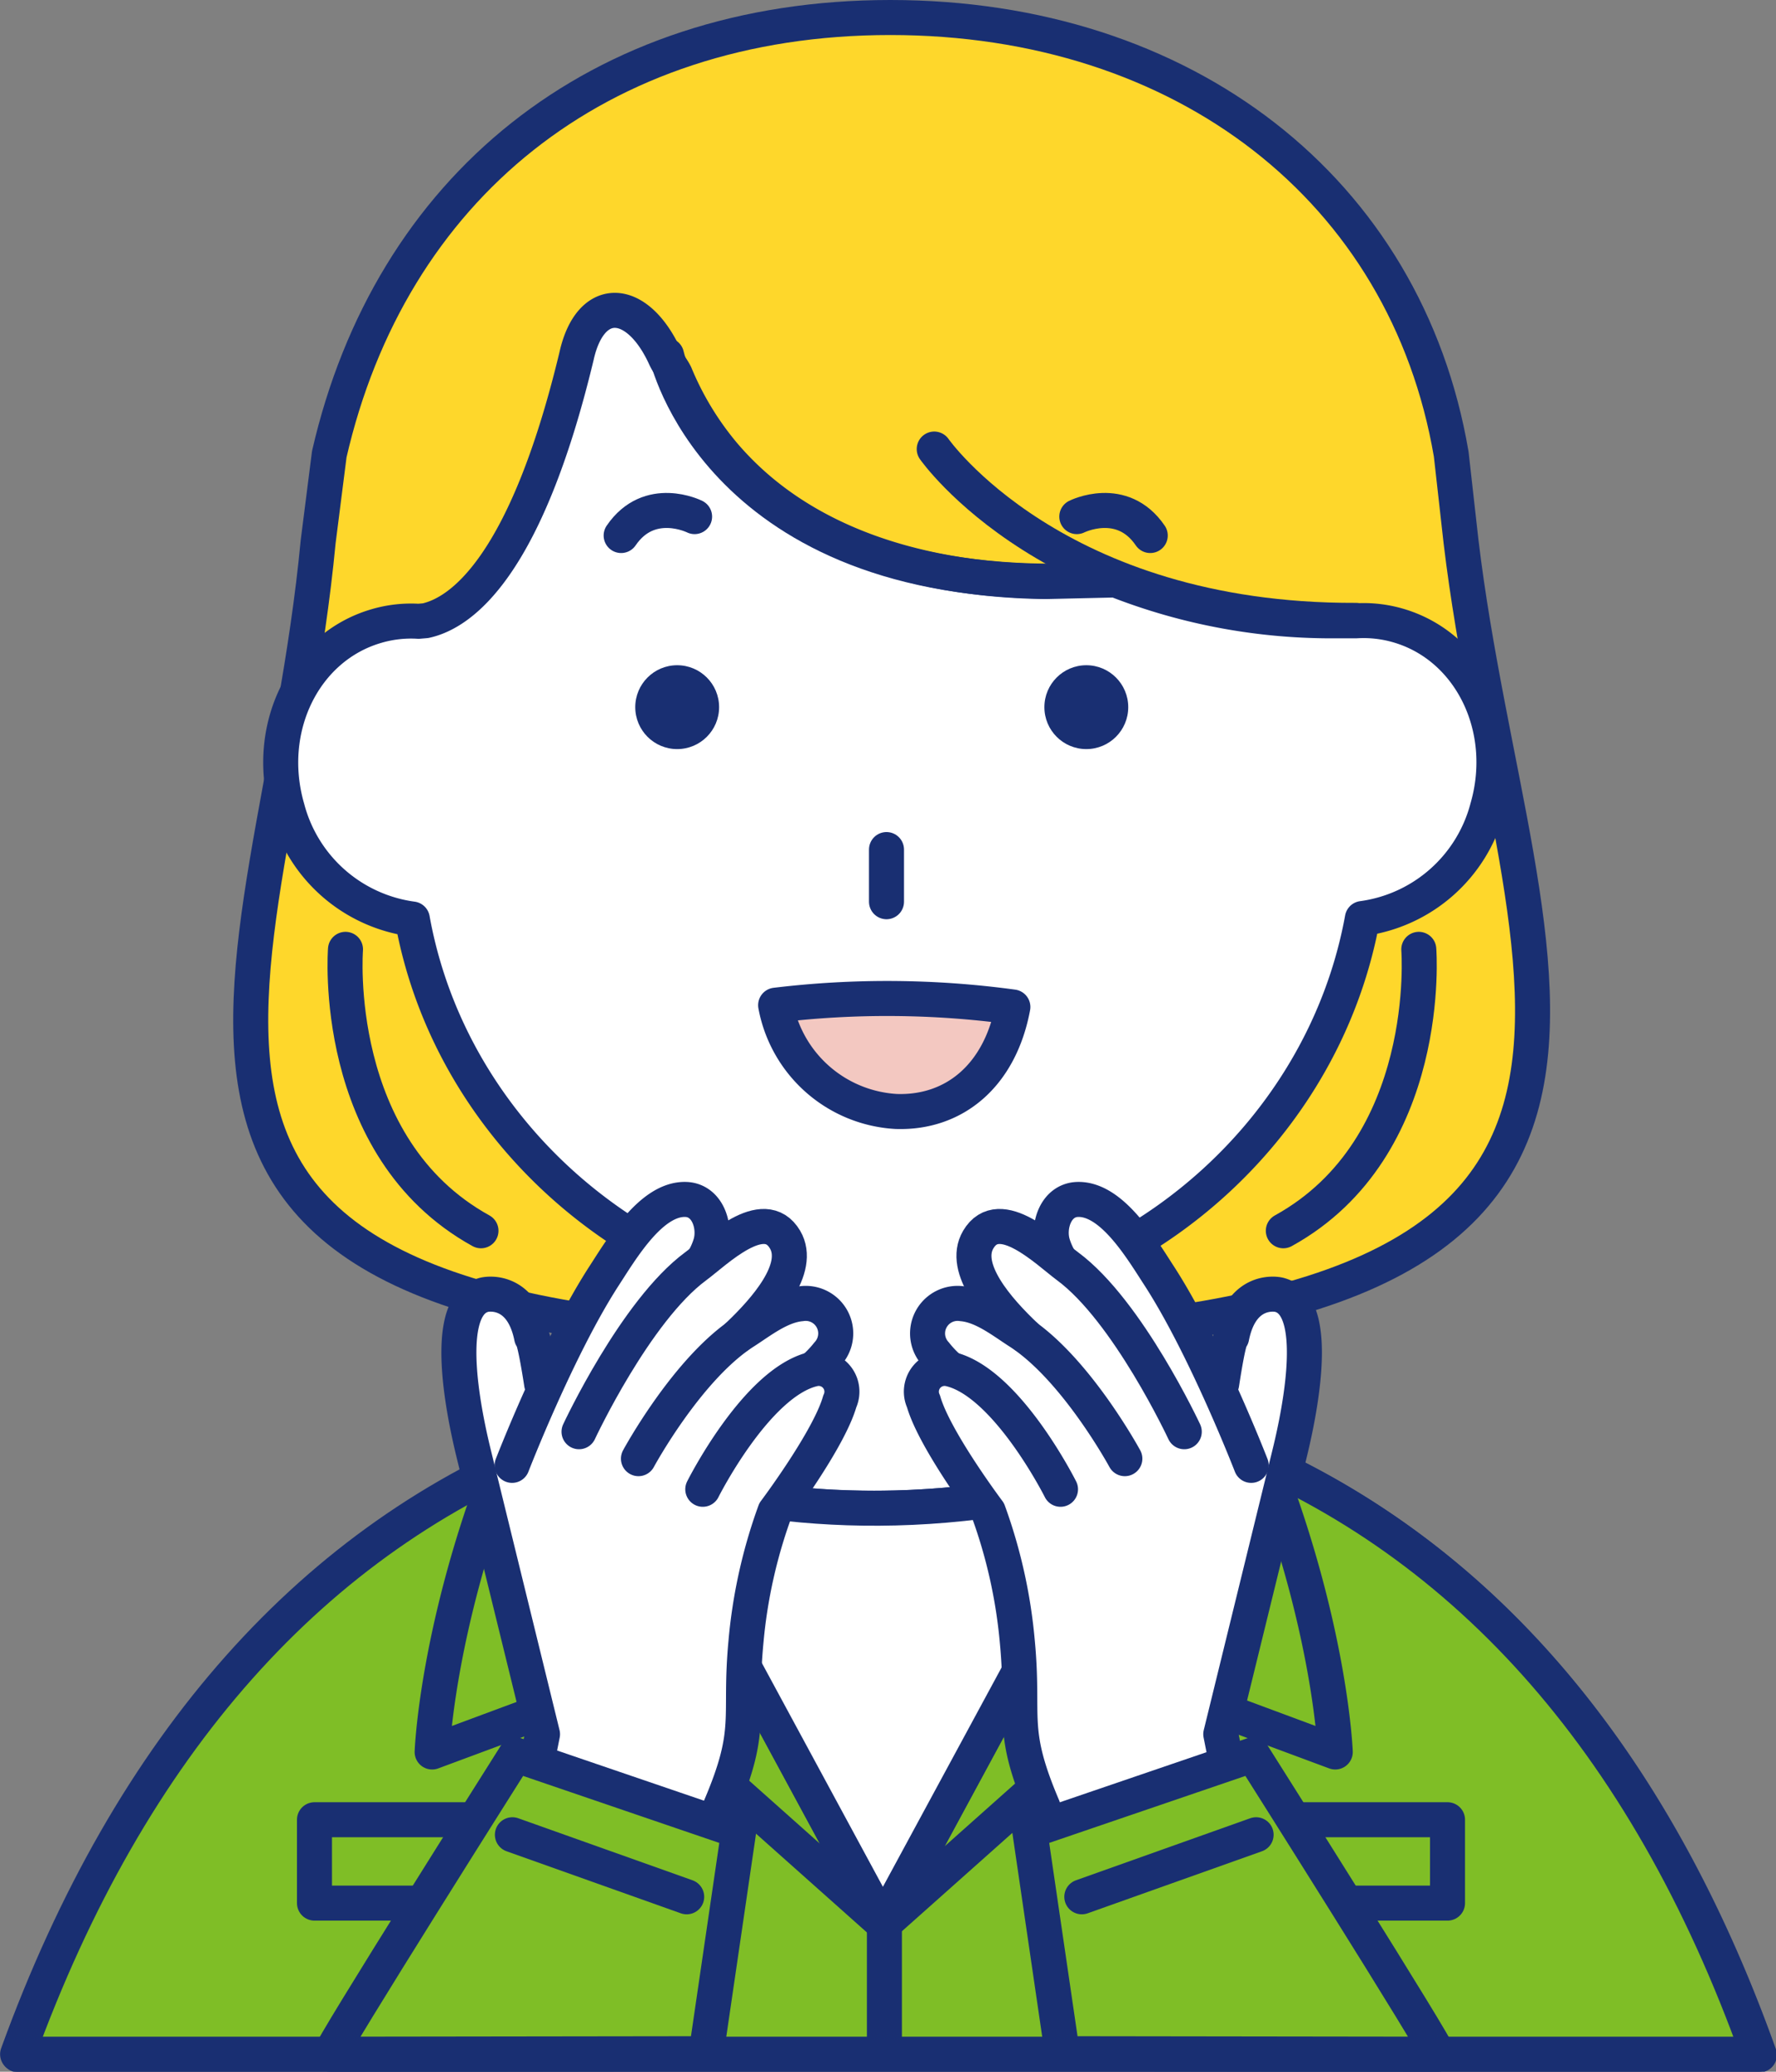 <svg id="レイアウト" xmlns="http://www.w3.org/2000/svg" viewBox="0 0 177.5 207.01"><rect x="0" y="0" width="177.5" height="207.01" fill="#808080" stroke="none"/><defs><style>.cls-1{fill:#fed72b;}.cls-1,.cls-2,.cls-3,.cls-4,.cls-6{stroke:#192f72;stroke-linecap:round;stroke-linejoin:round;stroke-width:3.5px;}.cls-2,.cls-7{fill:#fff;}.cls-3{fill:#7fbe26;}.cls-4{fill:none;}.cls-5{fill:#192f72;}.cls-6{fill:#f3c8c1;}</style></defs><path class="cls-1" d="M1161.42,2818.76c-4.51-26.44-26.69-43.63-56.06-43.63s-50,17.19-56.07,43.63l-1.11,8.73c-4.41,46.47-29.48,79.83,57.11,79.83s62.46-35.09,57.11-79.83Z" transform="translate(-1016.38 -2773.38)"/><path class="cls-2" d="M1082.87,2809.1c.29.63.73,1.14,1,1.7a30.53,30.53,0,0,0,4.86,8c7.91,9.29,20.37,12.56,32.16,12.69l7-.16a58.9,58.9,0,0,0,22.21,4.08h1.85a12.34,12.34,0,0,1,4.16.47c7.23,2.09,11.23,10.25,8.93,18.22a15,15,0,0,1-12.5,11.06c-3,16.46-14.9,30-30.32,35.93v12c32.45,6,56.42,27.62,70,65.62h-174c13.61-37.52,37.48-59.42,69.69-65.57v-12c-15.42-5.94-27.36-19.47-30.32-35.93a15,15,0,0,1-12.5-11.06c-2.31-8,1.69-16.13,8.93-18.22a12.26,12.26,0,0,1,4.19-.47l.7-.06c3.52-.77,10-5.27,15.09-26.43C1075.39,2802.69,1080.1,2803,1082.87,2809.1Z" transform="translate(-1016.38 -2773.38)"/><path class="cls-3" d="M1192.12,2978.64c-11.33-31.73-29.92-52-54.63-61.36-30.77,12.38-54.86,5-65.3.27-24.36,9.54-42.74,29.93-54.05,61.09Z" transform="translate(-1016.38 -2773.38)"/><path class="cls-4" d="M1083,2808.88s4.86,22.22,37.84,22.57" transform="translate(-1016.38 -2773.38)"/><path class="cls-4" d="M1109.75,2818.25s12,17.22,42.12,17.12" transform="translate(-1016.38 -2773.38)"/><path class="cls-4" d="M1085.8,2825s-4.51-2.26-7.34,1.89" transform="translate(-1016.38 -2773.38)"/><path class="cls-4" d="M1124,2825s4.51-2.26,7.34,1.89" transform="translate(-1016.38 -2773.38)"/><line class="cls-4" x1="88.6" y1="84.89" x2="88.6" y2="90.1"/><circle class="cls-5" cx="108.57" cy="70.66" r="4.19"/><circle class="cls-5" cx="67.68" cy="70.66" r="4.19"/><path class="cls-4" d="M1050.91,2868.24s-1.56,19.79,13.54,28.12" transform="translate(-1016.38 -2773.38)"/><path class="cls-4" d="M1158.18,2868.24s1.56,19.79-13.54,28.12" transform="translate(-1016.38 -2773.38)"/><rect class="cls-3" x="111.86" y="181.83" width="32.81" height="8.33"/><rect class="cls-3" x="31.43" y="181.83" width="32.81" height="8.33"/><path class="cls-3" d="M1077.61,2915.65a83.55,83.55,0,0,0-11.39,4.51c-6.23,16.44-6.65,28.28-6.65,28.28l18.23-6.77,26.82,23.88Z" transform="translate(-1016.38 -2773.38)"/><path class="cls-3" d="M1142.93,2919.55a84.88,84.88,0,0,0-11.14-4.2l-27,49.94v.26l26.82-23.88,18.22,6.77S1149.39,2936.31,1142.93,2919.55Z" transform="translate(-1016.38 -2773.38)"/><line class="cls-4" x1="88.39" y1="192.17" x2="88.39" y2="204.22"/><path class="cls-2" d="M1080.28,2920.59l24.34,45,24.54-45.34C1108.44,2926.49,1091.34,2924,1080.28,2920.59Z" transform="translate(-1016.38 -2773.38)"/><path class="cls-6" d="M1117.61,2874a93.13,93.13,0,0,0-23.71-.18,13,13,0,0,0,12.06,10.62C1111.77,2884.63,1116.33,2880.84,1117.61,2874Z" transform="translate(-1016.38 -2773.38)"/><path class="cls-7" d="M1096.45,2903.65c-2.08.18-4,1.74-5.66,2.79-.32.2-.62.42-.92.65,2.82-2.59,6.71-6.9,5-9.85-2-3.37-6.33.63-8.52,2.36l.46-.5a7.26,7.26,0,0,0,.6-1.4c.51-1.78-.28-4.39-2.45-4.47-3.47-.12-6.44,5-8.21,7.69a93.6,93.6,0,0,0-6,11.53c-.27-1.8-.83-5.38-1.13-5.51-1-5-4.54-4.32-4.82-4.21-4.54,1.26-1.48,13.76-.9,16.12l6.81,27.76-1.82,9.11,18.72,4.32s.84-5.7.88-6.17c3.33-7.82,1.83-8.78,2.55-16.44a60.44,60.44,0,0,1,2.87-13.56s3.71-6.74,5.67-10.21-1.47-3.65-1.85-3.5h0a12.87,12.87,0,0,0,1.48-1.56A3,3,0,0,0,1096.45,2903.65Z" transform="translate(-1016.38 -2773.38)"/><path class="cls-4" d="M1067.56,2919.8s4.53-11.71,9.16-18.88c1.77-2.72,4.74-7.81,8.21-7.69,2.17.08,3,2.69,2.45,4.47a7.26,7.26,0,0,1-.6,1.4" transform="translate(-1016.38 -2773.38)"/><path class="cls-4" d="M1074.25,2916.44s5.64-12.1,11.67-16.54c2-1.48,6.8-6.25,8.92-2.66,1.69,2.87-1.95,7-4.74,9.64" transform="translate(-1016.38 -2773.38)"/><path class="cls-4" d="M1080.19,2919.13s4.9-9.06,10.6-12.69c1.64-1.05,3.58-2.61,5.66-2.79a3,3,0,0,1,2.66,5,11.33,11.33,0,0,1-1.25,1.34" transform="translate(-1016.38 -2773.38)"/><path class="cls-4" d="M1086.62,2922.19s5.33-10.63,11-12a2.32,2.32,0,0,1,2.69,3.22c-1.09,3.83-6.48,11-6.48,11a51.3,51.3,0,0,0-2.9,13.07c-.72,7.66.78,8.62-2.55,16.44,0,.47-.88,6.17-.88,6.17l-18.72-4.32,1.82-9.11-6.81-27.76c-.58-2.36-3.64-14.86.9-16.12.28-.11,3.82-.76,4.82,4.21.25.11.71,2.77,1,4.66" transform="translate(-1016.38 -2773.38)"/><path class="cls-7" d="M1109.88,2908.61a12.87,12.87,0,0,0,1.48,1.56h0c-.38-.15-3.81,0-1.85,3.5s5.67,10.21,5.67,10.21a60.44,60.44,0,0,1,2.87,13.56c.72,7.66-.78,8.62,2.55,16.44,0,.47.88,6.17.88,6.17l18.71-4.32-1.81-9.11,6.81-27.76c.58-2.36,3.64-14.86-.9-16.12-.28-.11-3.83-.76-4.82,4.21-.3.13-.87,3.71-1.13,5.51a95,95,0,0,0-6-11.53c-1.77-2.72-4.74-7.81-8.21-7.69-2.17.08-3,2.69-2.45,4.47a7.26,7.26,0,0,0,.6,1.4l.46.5c-2.19-1.73-6.53-5.73-8.52-2.36-1.74,3,2.15,7.26,5,9.85-.3-.23-.61-.45-.92-.65-1.64-1.05-3.58-2.61-5.66-2.79A3,3,0,0,0,1109.88,2908.61Z" transform="translate(-1016.38 -2773.38)"/><path class="cls-4" d="M1141.43,2919.8s-4.53-11.71-9.16-18.88c-1.77-2.72-4.74-7.81-8.21-7.69-2.17.08-3,2.69-2.45,4.47a7.26,7.26,0,0,0,.6,1.4" transform="translate(-1016.38 -2773.38)"/><path class="cls-4" d="M1134.74,2916.44s-5.64-12.1-11.67-16.54c-2-1.48-6.8-6.25-8.92-2.66-1.69,2.87,1.95,7,4.74,9.64" transform="translate(-1016.38 -2773.38)"/><path class="cls-4" d="M1128.8,2919.13s-4.91-9.06-10.6-12.69c-1.64-1.05-3.58-2.61-5.66-2.79a3,3,0,0,0-2.66,5,11.33,11.33,0,0,0,1.25,1.34" transform="translate(-1016.38 -2773.38)"/><path class="cls-4" d="M1122.37,2922.19s-5.33-10.63-11-12a2.32,2.32,0,0,0-2.69,3.22c1.09,3.83,6.48,11,6.48,11a51.3,51.3,0,0,1,2.9,13.07c.72,7.66-.78,8.62,2.55,16.44,0,.47.88,6.17.88,6.17l18.71-4.32-1.81-9.11,6.81-27.76c.58-2.36,3.64-14.86-.9-16.12-.28-.11-3.83-.76-4.82,4.21-.26.11-.71,2.77-1,4.66" transform="translate(-1016.38 -2773.38)"/><path class="cls-3" d="M1049.43,2978.64c-.43,0,18.49-29.91,18.49-29.91l22.29,7.61-3.26,22.25Z" transform="translate(-1016.38 -2773.38)"/><line class="cls-4" x1="51.21" y1="183.33" x2="68.63" y2="189.53"/><path class="cls-3" d="M1160.08,2978.64c.43,0-18.49-29.91-18.49-29.91l-22.29,7.61,3.26,22.25Z" transform="translate(-1016.38 -2773.38)"/><line class="cls-4" x1="125.54" y1="183.33" x2="108.12" y2="189.53"/></svg>